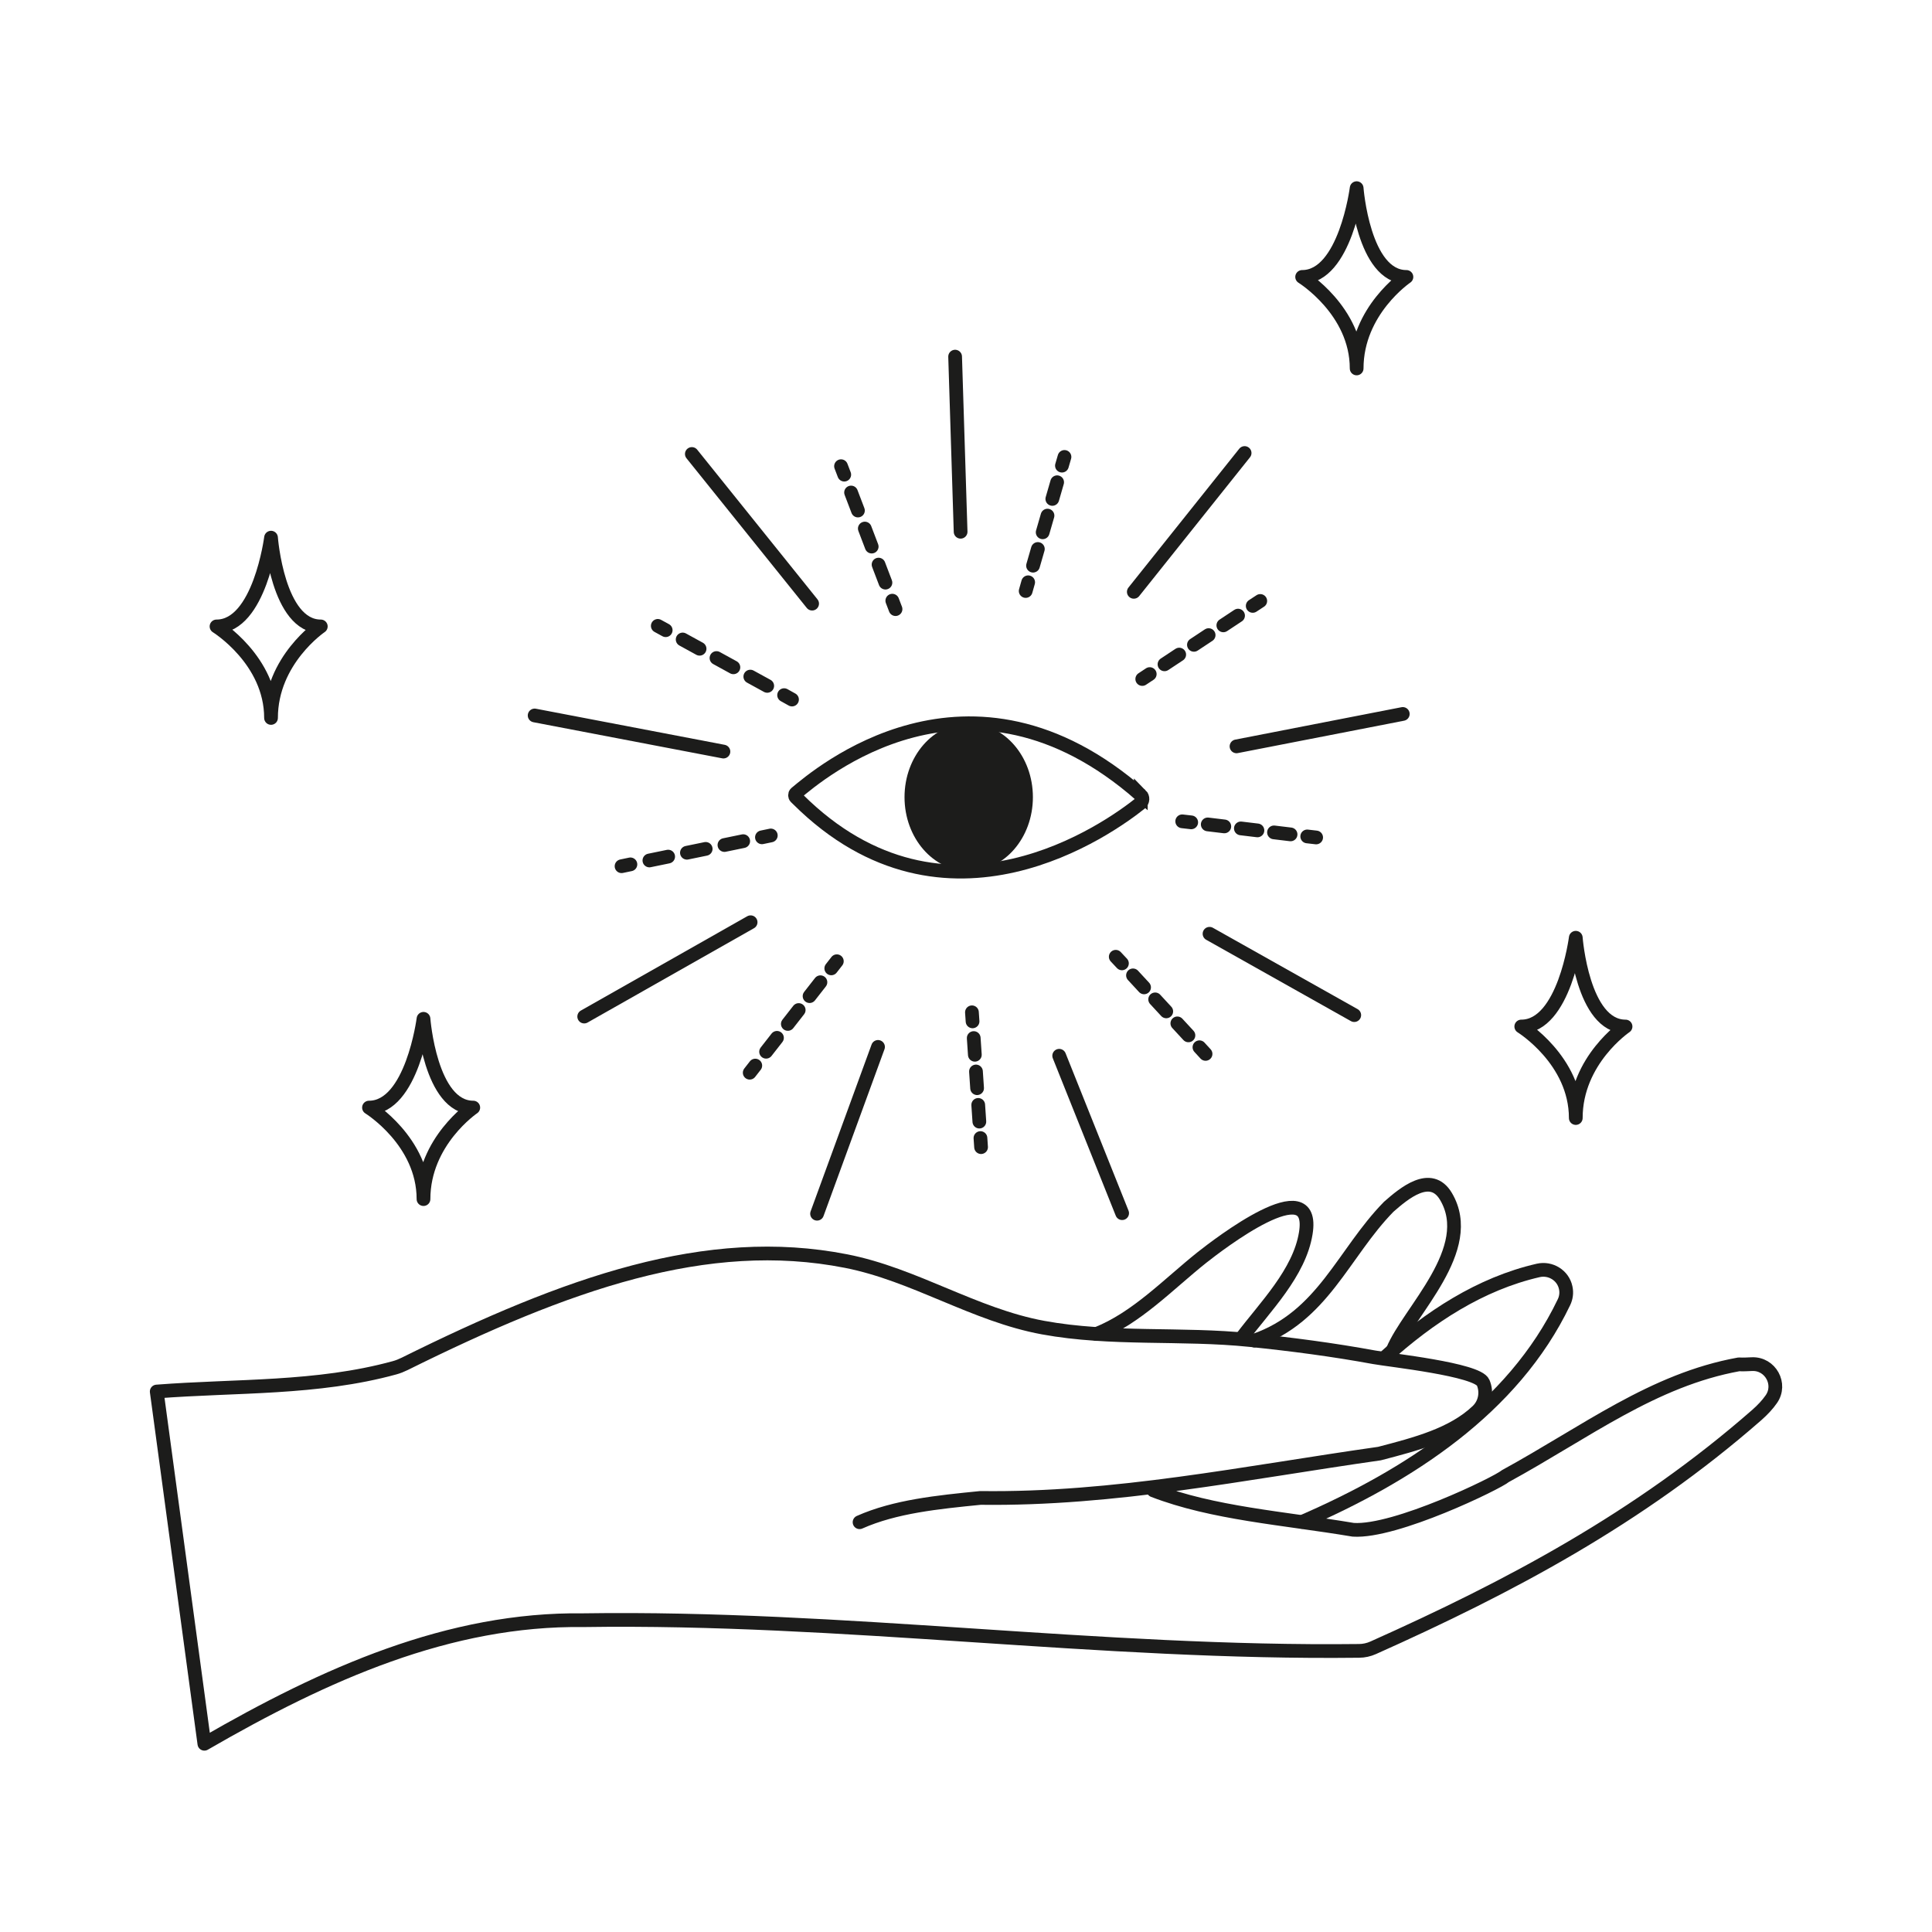 <svg xmlns="http://www.w3.org/2000/svg" id="Layer_1" data-name="Layer 1" viewBox="0 0 281.43 281.43"><defs><style>      .cls-1 {        stroke-dasharray: 0 0 2.53 2.53;      }      .cls-1, .cls-2, .cls-3, .cls-4, .cls-5, .cls-6, .cls-7, .cls-8, .cls-9, .cls-10, .cls-11, .cls-12 {        fill: none;        stroke: #1c1c1b;        stroke-width: 2px;      }      .cls-1, .cls-2, .cls-3, .cls-4, .cls-5, .cls-6, .cls-7, .cls-9, .cls-10, .cls-11, .cls-12 {        stroke-miterlimit: 10;      }      .cls-1, .cls-2, .cls-3, .cls-5, .cls-6, .cls-7, .cls-8, .cls-9, .cls-10, .cls-11, .cls-12 {        stroke-linecap: round;      }      .cls-2 {        stroke-dasharray: 0 0 2.38 2.38;      }      .cls-13 {        fill: #1c1c1b;        stroke-width: 0px;      }      .cls-3 {        stroke-dasharray: 0 0 2.57 2.57;      }      .cls-5 {        stroke-dasharray: 0 0 2.81 2.81;      }      .cls-6 {        stroke-dasharray: 0 0 2.44 2.44;      }      .cls-8 {        stroke-linejoin: round;      }      .cls-9 {        stroke-dasharray: 0 0 2.81 2.81;      }      .cls-10 {        stroke-dasharray: 0 0 2.79 2.79;      }      .cls-11 {        stroke-dasharray: 0 0 2.57 2.57;      }      .cls-12 {        stroke-dasharray: 0 0 2.43 2.43;      }    </style></defs><g><path class="cls-8" d="M189.68,221.69c15.39-6.68,30.72-16.48,38.14-32,.31-.64.41-1.37.26-2.07,0-.02,0-.04-.01-.05-.38-1.8-2.21-2.92-4-2.51-8.45,1.94-15.84,6.8-22.32,12.64"></path><path class="cls-8" d="M202.87,196.71c2.32-5.69,12.32-14.74,7.76-22.43-2.22-3.75-6.15-.41-8.34,1.51-6.63,6.77-9.56,16.02-19.55,19.49"></path><path class="cls-8" d="M180.88,194.89c3.39-4.51,8.4-9.47,9.33-15.25,1.52-9.37-12.8,1.7-15.12,3.53-4.83,3.84-9.54,8.86-15.38,11.15"></path><path class="cls-8" d="M168.01,217.1c8.66,3.35,18.92,4.03,29.11,5.74,6.15.41,21.06-6.85,22.15-7.81,11.76-6.43,21.53-14.03,34.04-16.29.57.04,1.23,0,1.9-.03,2.68-.11,4.35,2.92,2.81,5.11-.54.78-1.25,1.54-2.11,2.3-17.21,15.07-36.08,25.06-55.88,33.91-.65.29-1.36.45-2.07.45-37.79.45-75.18-5.03-112.97-4.47-19.56-.26-37.6,7.81-55.22,18l-6.94-51.31c11.63-.9,23.33-.35,34.65-3.46.51-.14,1-.34,1.47-.57,23.64-11.72,43.98-18.97,64.3-14.97,9.98,1.96,18.68,7.85,28.7,9.69,9.91,1.82,20.15.78,30.14,1.81,6.05.62,12.08,1.41,18.07,2.51,2.22.41,15.08,1.77,15.89,3.7h0c.6,1.42.28,3.07-.84,4.13-3.58,3.41-8.93,4.81-14.27,6.2-19.76,2.81-38.56,6.72-58.12,6.46-6.22.62-12.44,1.24-17.61,3.54"></path></g><g><line class="cls-7" x1="154.29" y1="153.79" x2="163.46" y2="176.72"></line><line class="cls-7" x1="127.9" y1="152.5" x2="119.02" y2="176.8"></line><line class="cls-7" x1="139.93" y1="77.46" x2="139.13" y2="51.95"></line><line class="cls-7" x1="165.16" y1="86.21" x2="181.3" y2="65.99"></line><line class="cls-7" x1="180.12" y1="108.72" x2="204.34" y2="104"></line><line class="cls-7" x1="176.19" y1="136.02" x2="197.27" y2="147.87"></line><line class="cls-7" x1="109.34" y1="134.34" x2="85.1" y2="148.08"></line><line class="cls-7" x1="105.38" y1="109.48" x2="77.88" y2="104.22"></line><line class="cls-7" x1="118.3" y1="87.93" x2="100.78" y2="66.13"></line><g><line class="cls-7" x1="149.41" y1="86.09" x2="149.77" y2="84.82"></line><line class="cls-1" x1="150.48" y1="82.4" x2="154.34" y2="69.04"></line><line class="cls-7" x1="154.69" y1="67.83" x2="155.06" y2="66.56"></line></g><g><line class="cls-7" x1="166.39" y1="98.91" x2="167.48" y2="98.19"></line><line class="cls-3" x1="169.63" y1="96.77" x2="181.41" y2="88.97"></line><line class="cls-7" x1="182.48" y1="88.26" x2="183.58" y2="87.54"></line></g><g><line class="cls-7" x1="172.21" y1="119.64" x2="173.52" y2="119.79"></line><line class="cls-12" x1="175.93" y1="120.09" x2="189.21" y2="121.69"></line><line class="cls-7" x1="190.42" y1="121.84" x2="191.72" y2="121.99"></line></g><g><line class="cls-7" x1="162.53" y1="139.37" x2="163.43" y2="140.33"></line><line class="cls-2" x1="165.04" y1="142.08" x2="173.91" y2="151.68"></line><line class="cls-7" x1="174.72" y1="152.55" x2="175.61" y2="153.52"></line></g><g><line class="cls-7" x1="141.58" y1="147.46" x2="141.67" y2="148.78"></line><line class="cls-6" x1="141.84" y1="151.21" x2="142.74" y2="164.57"></line><line class="cls-7" x1="142.82" y1="165.78" x2="142.91" y2="167.1"></line></g><g><line class="cls-7" x1="121.9" y1="140.02" x2="121.09" y2="141.06"></line><line class="cls-11" x1="119.51" y1="143.08" x2="110.81" y2="154.21"></line><line class="cls-7" x1="110.02" y1="155.22" x2="109.21" y2="156.26"></line></g><g><line class="cls-7" x1="112.28" y1="121.7" x2="110.99" y2="121.97"></line><line class="cls-10" x1="108.26" y1="122.53" x2="93.2" y2="125.63"></line><line class="cls-7" x1="91.83" y1="125.91" x2="90.54" y2="126.18"></line></g><g><line class="cls-7" x1="115.37" y1="101.9" x2="114.22" y2="101.26"></line><line class="cls-9" x1="111.76" y1="99.91" x2="98.2" y2="92.47"></line><line class="cls-7" x1="96.97" y1="91.8" x2="95.82" y2="91.17"></line></g><g><line class="cls-7" x1="130.45" y1="88.73" x2="129.98" y2="87.5"></line><line class="cls-5" x1="128.98" y1="84.87" x2="123.48" y2="70.45"></line><line class="cls-7" x1="122.98" y1="69.14" x2="122.51" y2="67.91"></line></g></g><path class="cls-4" d="M166.18,115.82c-25.07-21.99-47.07-2.9-50.23-.29-.18.15-.19.43-.03.6.16.16.32.31.32.31,21.59,21.46,45.55,4.04,49.88.57.37-.3.4-.86.06-1.2h0Z"></path><ellipse class="cls-13" cx="141.11" cy="116.12" rx="9.35" ry="10.76"></ellipse><g><path class="cls-8" d="M229.54,136.6s-1.67,12.93-7.94,12.93c0,0,7.94,4.9,7.94,13.33,0-8.43,7.25-13.33,7.25-13.33-6.27,0-7.25-12.93-7.25-12.93Z"></path><path class="cls-8" d="M197.62,27.41s-1.67,12.93-7.94,12.93c0,0,7.94,4.9,7.94,13.33,0-8.43,7.25-13.33,7.25-13.33-6.27,0-7.25-12.93-7.25-12.93Z"></path><path class="cls-8" d="M61.69,148.41s-1.67,12.93-7.94,12.93c0,0,7.94,4.9,7.94,13.33,0-8.43,7.25-13.33,7.25-13.33-6.27,0-7.25-12.93-7.25-12.93Z"></path><path class="cls-8" d="M39.48,78.32s-1.67,12.93-7.94,12.93c0,0,7.94,4.9,7.94,13.33,0-8.43,7.25-13.33,7.25-13.33-6.27,0-7.25-12.93-7.25-12.93Z"></path></g></svg>